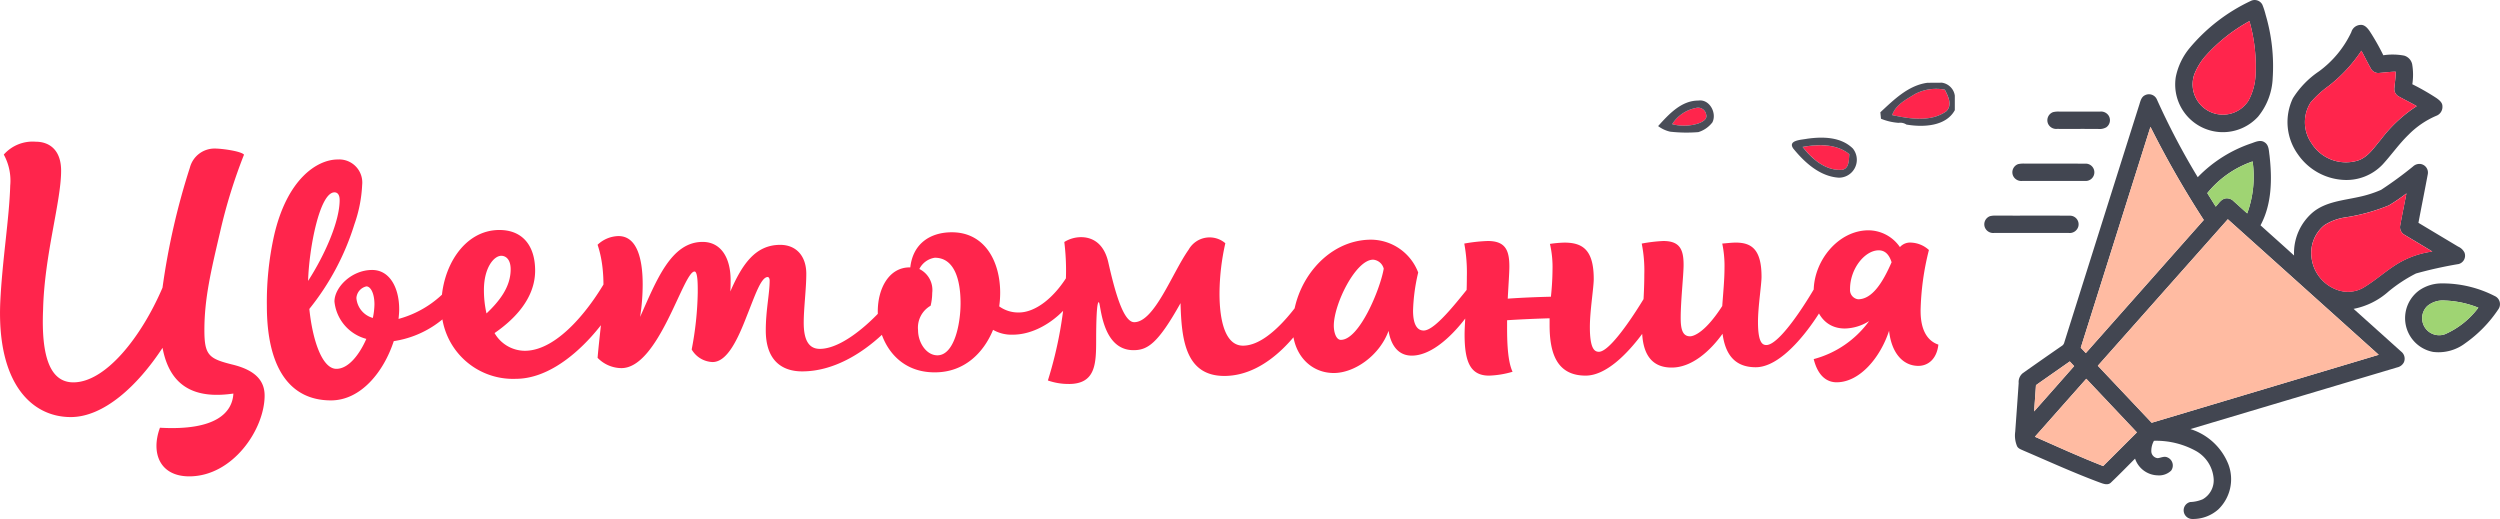 <svg xmlns="http://www.w3.org/2000/svg" width="300" height="62.283" viewBox="0 0 300 62.283"><g transform="translate(-51.998 -341.261)"><path d="M31.08-19.842c-2.976-.734-3.555-1.082-3.555-4.174,0-3.787.773-7.034,1.894-11.826a63.645,63.645,0,0,1,2.86-9.236c-.348-.425-2.667-.734-3.478-.734a3.054,3.054,0,0,0-3.014,2.28A84.36,84.36,0,0,0,22.5-29.117C19.95-23.166,15.66-17.755,11.8-17.755c-2.821,0-3.865-3.169-3.633-8.7.155-6.609,2.164-12.947,2.164-16.7,0-2.512-1.43-3.478-3.053-3.478a4.62,4.62,0,0,0-3.826,1.546,6.477,6.477,0,0,1,.773,3.71c-.116,4.019-.966,9-1.2,14.106-.386,9.623,3.749,13.681,8.464,13.681,3.942,0,8-3.71,11.014-8.309.966,5.179,4.522,6.067,8.5,5.488-.116,2.241-2.048,4.483-8.811,4.1-1.121,3.053,0,5.836,3.517,5.836,5.217,0,9.043-5.642,9.043-9.7C34.752-17.987,33.592-19.185,31.08-19.842Zm27.4-11.439-.7.966a12.329,12.329,0,0,1-6.956,4.947c.039-.425.077-.773.077-1.159,0-2.551-1.121-4.715-3.246-4.715-2.473,0-4.522,2.087-4.522,3.787a5.17,5.17,0,0,0,3.826,4.483c-.85,1.932-2.164,3.594-3.594,3.594-1.7,0-2.86-3.4-3.246-7.188a30.648,30.648,0,0,0,5.41-10.164,16.418,16.418,0,0,0,.928-4.715A2.77,2.77,0,0,0,43.524-44.5c-2.473,0-6.106,2.357-7.652,9.2a36.809,36.809,0,0,0-.85,8.386c0,7.227,2.628,11.323,7.691,11.323,3.594,0,6.338-3.44,7.536-7.111a11.939,11.939,0,0,0,8.5-5.72,3.815,3.815,0,0,0,.734-1.739A1.276,1.276,0,0,0,58.48-31.281ZM43.138-40.557c.348,0,.618.271.618.928,0,2.589-1.816,6.647-3.787,9.7C40.085-33.871,41.36-40.557,43.138-40.557ZM45.766-27.88a1.538,1.538,0,0,1,1.2-1.391c.5,0,.966.812.966,2.164a8.409,8.409,0,0,1-.193,1.623A2.7,2.7,0,0,1,45.766-27.88Zm30.376-2.9c-1.971,3.71-6.067,9.236-10.164,9.236a4.218,4.218,0,0,1-3.633-2.126c2.241-1.546,4.869-4.058,4.869-7.5,0-2.937-1.469-4.869-4.29-4.869-4.29,0-6.956,4.56-6.956,8.966A8.592,8.592,0,0,0,64.9-18.18c6.84,0,12.985-9.662,12.985-11.517C77.881-30.47,77.61-31.165,76.142-30.779ZM63.157-32.943c.5,0,1.121.386,1.121,1.623,0,2.126-1.353,3.826-2.9,5.295a12.612,12.612,0,0,1-.309-2.821C61.07-31.513,62.268-32.943,63.157-32.943Zm48.5,2.821c-2.4,3.749-7.072,8.348-10.28,8.348-1.43,0-1.932-1.237-1.932-3.13,0-1.778.309-4.058.309-5.874,0-2.126-1.2-3.478-3.13-3.478-2.976,0-4.56,2.319-5.99,5.6.039-.464.039-.928.039-1.353,0-2.705-1.159-4.6-3.362-4.6-3.787,0-5.526,4.6-7.5,9a25.355,25.355,0,0,0,.309-3.9c0-3.014-.657-5.8-2.9-5.8a3.749,3.749,0,0,0-2.512,1.043c1.353,4.019.425,8.657,0,13.565a4.021,4.021,0,0,0,2.86,1.237c4.483,0,7.42-11.594,8.773-11.594.425,0,.386,1.932.386,2.551A39.142,39.142,0,0,1,86-21.7a3.022,3.022,0,0,0,2.512,1.507c1.778,0,3.053-2.821,4.1-5.526.966-2.4,1.7-4.676,2.512-4.676.116,0,.232.155.232.425,0,1.585-.464,3.517-.464,5.99,0,3.555,1.894,4.908,4.367,4.908,7.459,0,13.681-8.5,13.681-10.125C112.933-29.967,112.392-30.122,111.658-30.122Zm19.632-.734c-1.739,2.976-4.058,4.715-6.029,4.715a3.884,3.884,0,0,1-2.357-.734,11.462,11.462,0,0,0,.116-1.623c0-3.787-1.855-7.266-5.8-7.266-2.628,0-4.676,1.391-4.985,4.212h-.077c-2.473,0-3.826,2.512-3.826,5.295,0,3.362,2.164,7.381,6.956,7.3,3.4-.039,5.72-2.28,6.879-5.1a4.441,4.441,0,0,0,2.357.58c4.1,0,7.845-4.1,7.845-6.106C132.372-30.508,131.29-30.856,131.29-30.856ZM115.484-21c-1.314,0-2.319-1.507-2.319-3.014a3.025,3.025,0,0,1,1.507-2.937,6.773,6.773,0,0,0,.193-1.546,2.8,2.8,0,0,0-1.546-2.86,2.484,2.484,0,0,1,1.855-1.353c2.4,0,3.092,2.744,3.092,5.449C118.266-24.711,117.493-21,115.484-21Zm15.768,3.44c3.208,0,3.285-2.4,3.285-5.256,0-2.4.077-4.56.309-4.56.271,0,.271,5.758,4.174,5.758,1.7,0,2.937-.812,5.642-5.642.116,4.328.58,8.734,5.256,8.734,5.295,0,9.507-5.41,11.594-9.778a4.06,4.06,0,0,0,.541-1.469c0-.425-.271-.734-1.043-.85-2.2,3.826-5.758,8.464-8.85,8.464-2.126,0-2.821-2.976-2.821-6.261a27.8,27.8,0,0,1,.7-6.029,2.89,2.89,0,0,0-4.406.773c-1.971,2.783-4.1,8.7-6.531,8.7-1.314,0-2.319-3.71-3.092-7.111-.5-2.319-1.894-3.092-3.285-3.092a3.83,3.83,0,0,0-2.01.58,27.945,27.945,0,0,1,.193,4.367,48.264,48.264,0,0,1-2.164,12.251A7.444,7.444,0,0,0,131.252-17.562Zm49-12.637H180.1c-1.7,2.01-4.753,6.222-6.261,6.222-.812,0-1.275-.773-1.275-2.4a22.226,22.226,0,0,1,.618-4.56,6.1,6.1,0,0,0-5.642-3.942c-5.333,0-9.43,5.179-9.43,10.512,0,3.169,2.087,5.488,4.947,5.488,2.473,0,5.488-2.087,6.57-5.063.193,1.237.85,2.976,2.783,2.976,4.174,0,8.657-7.3,8.657-8.464A.865.865,0,0,0,180.255-30.2Zm-16.347,7.343c-.58,0-.85-.928-.85-1.7,0-2.589,2.628-7.923,4.715-7.923a1.425,1.425,0,0,1,1.275,1.082C168.623-28.924,166.111-22.856,163.908-22.856Zm38.26-8.348c-1.121,2.319-5.565,9.778-7.3,9.778-.541,0-1.082-.386-1.082-2.976,0-1.932.464-4.715.464-5.758,0-3.478-1.314-4.367-3.517-4.367a13.82,13.82,0,0,0-1.739.155,12.3,12.3,0,0,1,.309,3.092,32.379,32.379,0,0,1-.193,3.246c-1.7.039-3.555.116-5.179.232.077-1.546.193-3.053.193-3.865,0-1.971-.5-3.053-2.589-3.053a19.04,19.04,0,0,0-2.821.309,19.086,19.086,0,0,1,.309,3.981c0,2.821-.271,5.565-.271,6.918,0,3.246.657,4.947,2.937,4.947a11.144,11.144,0,0,0,2.821-.464c-.7-1.469-.657-4.483-.657-5.836v-.348c1.778-.116,3.71-.193,5.1-.232v.812c0,3.285.812,6.067,4.328,6.067,4.831,0,10.319-10.2,10.319-11.478C203.6-30.934,202.863-31.2,202.168-31.2Zm19.864-.232c-1.043,2.2-5.217,9.2-7.072,9.2-.5,0-1-.348-1-2.783,0-1.816.425-4.444.425-5.41,0-3.285-1.2-4.1-3.092-4.1-.5,0-1.082.077-1.623.116a13.105,13.105,0,0,1,.271,2.937c0,1.353-.155,2.976-.271,4.56-2.01,3.13-3.4,3.633-3.865,3.633-.928,0-1.121-.928-1.121-2.2,0-2.087.348-5.14.348-6.377,0-1.855-.464-2.86-2.435-2.86a18.564,18.564,0,0,0-2.589.309,16.39,16.39,0,0,1,.309,3.71c0,2.667-.271,5.217-.271,6.493,0,3.324,1.353,4.676,3.555,4.676,2.435,0,4.638-2.01,6.106-4.058.309,2.28,1.314,4.019,3.981,4.019,4.522,0,9.7-9.546,9.7-10.744C223.385-31.165,222.689-31.436,222.032-31.436Zm11.439,5.14a32.008,32.008,0,0,1,1-7.343,3.366,3.366,0,0,0-2.126-.889,1.622,1.622,0,0,0-1.353.541A4.61,4.61,0,0,0,227.211-36c-3.594,0-6.57,3.633-6.57,7.3,0,2.28,1.159,4.483,3.749,4.483a5.679,5.679,0,0,0,2.9-.889,12.024,12.024,0,0,1-6.647,4.56c.541,2.164,1.7,2.783,2.744,2.783,2.783,0,5.256-2.976,6.3-6.183.271,2.551,1.584,4.212,3.517,4.212,1.121,0,2.2-.773,2.4-2.551C234.244-22.741,233.471-24.093,233.471-26.3Zm-8.464-2.667c0-2.435,1.778-4.638,3.44-4.638.812,0,1.275.58,1.546,1.43-1.043,2.4-2.319,4.444-4.019,4.444A1.116,1.116,0,0,1,225.008-28.963Z" transform="translate(49 404.899)" fill="#ff254c"/><g transform="translate(290.111 341.261)"><g transform="translate(0 0)"><path d="M209.3,17.094a1.043,1.043,0,0,1,1.332.486,8.58,8.58,0,0,1,.389,1.2,21.836,21.836,0,0,1,.849,7.588,7.79,7.79,0,0,1-1.758,4.645,5.722,5.722,0,0,1-9.871-4.765,7.844,7.844,0,0,1,1.588-3.384,21.393,21.393,0,0,1,7.472-5.769m-5.592,6.741a7.641,7.641,0,0,0-1.25,2.1,3.638,3.638,0,0,0,6.5,3.156,7.169,7.169,0,0,0,.85-2.991,19.919,19.919,0,0,0-.731-6.555A19.856,19.856,0,0,0,203.709,23.836Z" transform="translate(-177.259 -17.011)" fill="#424651"/><path d="M311.423,40.829a1.191,1.191,0,0,1,1.074-.871c.5-.055.853.359,1.113.727a27.253,27.253,0,0,1,1.655,2.915,7.464,7.464,0,0,1,2.5.044,1.377,1.377,0,0,1,.962,1.034,7.536,7.536,0,0,1,.018,2.4,28.568,28.568,0,0,1,2.919,1.674c.32.237.7.525.693.967a1.138,1.138,0,0,1-.749,1.151,10.392,10.392,0,0,0-3.329,2.278c-1.13,1.092-2.027,2.391-3.086,3.547a5.986,5.986,0,0,1-4.785,1.857,7.1,7.1,0,0,1-5.388-3.055,6.627,6.627,0,0,1-.609-6.732,10.812,10.812,0,0,1,3.134-3.234,12.319,12.319,0,0,0,3.876-4.7m-2.677,6.428a12.285,12.285,0,0,0-2.19,1.987,4.407,4.407,0,0,0,.086,4.9,4.872,4.872,0,0,0,5.592,2.081c1.221-.416,1.926-1.558,2.723-2.489a16.883,16.883,0,0,1,4.319-4.034c-.7-.4-1.419-.753-2.124-1.137a1.024,1.024,0,0,1-.557-1.059c.066-.644.151-1.286.164-1.934-.685.008-1.364.105-2.046.156a1,1,0,0,1-.938-.528c-.4-.706-.754-1.436-1.14-2.148A17.831,17.831,0,0,1,308.745,47.256Z" transform="translate(-267.379 -36.969)" fill="#424651"/><path d="M67.964,104.119a1.037,1.037,0,0,1,1.458.472,86.737,86.737,0,0,0,4.909,9.346,16.113,16.113,0,0,1,6.5-4.086c.473-.174,1.043-.427,1.514-.107.544.329.512,1.036.6,1.586.315,2.808.294,5.831-1.082,8.378,1.337,1.215,2.7,2.407,4.027,3.628a6.41,6.41,0,0,1,2.3-5.225c1.527-1.226,3.559-1.385,5.4-1.792a13.609,13.609,0,0,0,2.74-.863,45.712,45.712,0,0,0,3.836-2.808,1.115,1.115,0,0,1,.936-.293,1.043,1.043,0,0,1,.83,1.244c-.363,1.939-.752,3.874-1.118,5.811q2.382,1.43,4.769,2.856a1.539,1.539,0,0,1,.756.713,1.035,1.035,0,0,1-.7,1.377,50.45,50.45,0,0,0-5.118,1.133,17.808,17.808,0,0,0-3.3,2.165,8.835,8.835,0,0,1-4.189,2.082q2.852,2.557,5.7,5.117a1.078,1.078,0,0,1,.337,1.293,1.171,1.171,0,0,1-.81.615q-12.4,3.7-24.81,7.4a7.2,7.2,0,0,1,4.572,4.265,5.035,5.035,0,0,1-1.217,5.369,4.574,4.574,0,0,1-3.14,1.155,1.035,1.035,0,0,1-1.013-.9,1.019,1.019,0,0,1,.784-1.135,4.148,4.148,0,0,0,1.5-.335,2.611,2.611,0,0,0,1.307-2.443,4.181,4.181,0,0,0-2.09-3.328,9.9,9.9,0,0,0-5.075-1.243,2.488,2.488,0,0,0-.315,1.328.849.849,0,0,0,.762.757c.382-.035.767-.267,1.148-.1a1.049,1.049,0,0,1,.462,1.6,2.092,2.092,0,0,1-1.612.563,2.944,2.944,0,0,1-2.713-2.009c-.956.957-1.9,1.926-2.878,2.858-.367.389-.921.168-1.345.014-3.109-1.153-6.127-2.531-9.173-3.837-.28-.134-.629-.23-.769-.538a3.321,3.321,0,0,1-.215-1.73c.14-1.943.282-3.887.414-5.83a1.365,1.365,0,0,1,.48-1.179q2.331-1.65,4.679-3.273a.651.651,0,0,0,.315-.425q4.471-14.2,8.958-28.393c.156-.446.229-1.008.688-1.255m.694,3.772q-4.184,13.252-8.364,26.506l.607.645q7.083-7.984,14.155-15.973a116.145,116.145,0,0,1-6.4-11.178m6.824,7.958c.333.541.672,1.078,1.012,1.616.359-.373.654-.923,1.22-.991a1.13,1.13,0,0,1,.932.349c.544.484,1.078.975,1.623,1.456a12.927,12.927,0,0,0,.65-6.235,12.04,12.04,0,0,0-5.437,3.8m21.8,1.466a22.514,22.514,0,0,1-5.211,1.442,6.4,6.4,0,0,0-2.546.941,4.288,4.288,0,0,0-1.551,3.791,4.683,4.683,0,0,0,2.987,3.932,3.729,3.729,0,0,0,3.216-.207c1.616-.954,2.975-2.285,4.633-3.176a10.949,10.949,0,0,1,3.675-1.181q-1.654-1-3.313-1.988a1.049,1.049,0,0,1-.541-1.15c.235-1.281.5-2.558.745-3.837a21.408,21.408,0,0,1-2.094,1.432M62.34,136.561q3.234,3.419,6.463,6.841,13.625-4.073,27.246-8.157Q87,127.107,77.943,118.981q-7.8,8.791-15.6,17.58m-7.423,2.329c-.069,1.051-.153,2.1-.224,3.15q2.407-2.713,4.8-5.433-.259-.283-.52-.564c-1.352.951-2.713,1.889-4.061,2.848m-.126,6.191c2.715,1.207,5.424,2.43,8.189,3.519q2.027-2.021,4.051-4.044-3.037-3.218-6.074-6.433Q57.874,141.6,54.791,145.081Z" transform="translate(-48.715 -92.672)" fill="#424651"/><path d="M82.852,120.039a2.6,2.6,0,0,1,.717-.069c1.652.009,3.3,0,4.955,0a1.085,1.085,0,0,1,1.026.524,1.045,1.045,0,0,1-.311,1.368,1.662,1.662,0,0,1-.99.192c-1.646-.01-3.291,0-4.936-.005a1.066,1.066,0,0,1-1.056-.623A1.042,1.042,0,0,1,82.852,120.039Z" transform="translate(-74.603 -106.581)" fill="#424651"/><path d="M50.554,168.032a2.894,2.894,0,0,1,.749-.062c2.432.012,4.863,0,7.3.008a1.039,1.039,0,1,1-.017,2.074c-2.515.007-5.03,0-7.545,0a1.087,1.087,0,0,1-1.087-.6A1.041,1.041,0,0,1,50.554,168.032Z" transform="translate(-46.487 -148.339)" fill="#424651"/><path d="M24.693,216.036a2.688,2.688,0,0,1,.736-.066c2.953.013,5.906-.008,8.86.01a1.036,1.036,0,0,1,1,1.286,1.07,1.07,0,0,1-1.14.788q-4.5,0-8.995,0a1.069,1.069,0,0,1-1.091-.688A1.042,1.042,0,0,1,24.693,216.036Z" transform="translate(-24 -190.098)" fill="#424651"/><path d="M416.489,278.439a13.76,13.76,0,0,1,6.561,1.506,1.066,1.066,0,0,1,.453,1.589,15.47,15.47,0,0,1-3.981,4.086,5.3,5.3,0,0,1-3.852,1.038,4.123,4.123,0,0,1-1.622-7.417,4.728,4.728,0,0,1,2.441-.8m-1.544,2.737a2.041,2.041,0,0,0,2.161,3.35,10.025,10.025,0,0,0,3.993-3.176,11.961,11.961,0,0,0-4.014-.858A2.9,2.9,0,0,0,414.945,281.177Z" transform="translate(-361.81 -244.428)" fill="#424651"/></g><g transform="translate(24.992 2.538)"><path d="M217.648,40.816a19.856,19.856,0,0,1,5.375-4.286,19.919,19.919,0,0,1,.731,6.555,7.169,7.169,0,0,1-.85,2.991,3.638,3.638,0,0,1-6.5-3.156A7.641,7.641,0,0,1,217.648,40.816Z" transform="translate(-216.191 -36.53)" fill="#ff254c"/><path d="M335.107,196.942a21.4,21.4,0,0,0,2.094-1.432c-.246,1.28-.51,2.557-.745,3.837A1.049,1.049,0,0,0,337,200.5q1.658.993,3.313,1.988a10.948,10.948,0,0,0-3.675,1.181c-1.658.891-3.017,2.221-4.633,3.176a3.729,3.729,0,0,1-3.216.207,4.683,4.683,0,0,1-2.987-3.932,4.288,4.288,0,0,1,1.551-3.791,6.4,6.4,0,0,1,2.546-.941A22.514,22.514,0,0,0,335.107,196.942Z" transform="translate(-311.53 -174.836)" fill="#ff254c"/></g><g transform="translate(38.472 6.082)"><path d="M322.743,67.985a17.83,17.83,0,0,0,3.889-4.205c.386.713.741,1.442,1.14,2.148a1,1,0,0,0,.938.528c.681-.051,1.36-.148,2.046-.156-.013.648-.1,1.29-.164,1.934a1.024,1.024,0,0,0,.557,1.059c.7.384,1.425.739,2.124,1.137a16.882,16.882,0,0,0-4.319,4.034c-.8.931-1.5,2.073-2.723,2.489a4.872,4.872,0,0,1-5.592-2.081,4.407,4.407,0,0,1-.086-4.9A12.285,12.285,0,0,1,322.743,67.985Z" transform="translate(-319.85 -63.78)" fill="#ff254c"/></g><g transform="translate(11.579 15.22)"><path d="M121.4,134.05a116.145,116.145,0,0,0,6.4,11.178q-7.079,7.986-14.155,15.973l-.607-.645Q117.224,147.3,121.4,134.05Z" transform="translate(-113.04 -134.05)" fill="#ffbba2"/><path d="M128.77,236.91q7.8-8.791,15.6-17.58,9.057,8.126,18.105,16.264-13.623,4.081-27.246,8.157Q132,240.332,128.77,236.91Z" transform="translate(-126.724 -208.24)" fill="#ffbba2"/></g><g transform="translate(26.767 19.373)"><path d="M229.84,169.795a12.04,12.04,0,0,1,5.437-3.8,12.927,12.927,0,0,1-.65,6.235c-.545-.481-1.079-.973-1.623-1.456a1.13,1.13,0,0,0-.932-.348c-.566.068-.861.618-1.22.991C230.512,170.873,230.173,170.336,229.84,169.795Z" transform="translate(-229.84 -165.99)" fill="#9fd473"/><path d="M428.658,295.034a2.9,2.9,0,0,1,2.14-.684,11.962,11.962,0,0,1,4.014.858,10.025,10.025,0,0,1-3.994,3.176,2.041,2.041,0,0,1-2.161-3.35Z" transform="translate(-402.29 -277.658)" fill="#9fd473"/></g><g transform="translate(5.978 43.371)"><path d="M70.194,353.378c1.349-.958,2.709-1.9,4.061-2.848q.261.281.52.564-2.4,2.719-4.8,5.433C70.04,355.477,70.125,354.429,70.194,353.378Z" transform="translate(-69.97 -350.53)" fill="#ffbba2"/><path d="M70.72,373.488q3.074-3.486,6.165-6.958,3.041,3.213,6.074,6.433-2.025,2.023-4.051,4.044C76.144,375.919,73.435,374.7,70.72,373.488Z" transform="translate(-70.622 -364.449)" fill="#ffbba2"/></g></g><g transform="translate(250.972 351.184)"><path d="M721.633,60.691a5.5,5.5,0,0,1,3.587-.526c.4.783.952,1.88.155,2.615-1.91,1.313-4.356.881-6.476.439C719.318,61.963,720.584,61.346,721.633,60.691Z" transform="translate(-690.818 -59.328)" fill="#ff254c"/><path d="M640.68,68.7a4.326,4.326,0,0,1,2.807-1.934.987.987,0,0,1,1.272.769c.182.58-.449.881-.871,1.056A5.557,5.557,0,0,1,640.68,68.7Z" transform="translate(-638.993 -63.723)" fill="#ff254c"/><path d="M687.07,80.254c1.9-.334,4.029-.4,5.615.874-.078.688,0,1.788-.938,1.88C689.82,83.119,688.184,81.691,687.07,80.254Z" transform="translate(-669.729 -72.546)" fill="#ff254c"/><path d="M714.7,61.373c1.62-1.5,3.354-3.233,5.639-3.54.58-.007,1.168-.01,1.755-.013a1.836,1.836,0,0,1,1.545,1.549c0,.584,0,1.168,0,1.748-1.076,1.974-3.844,2.065-5.807,1.728a1.334,1.334,0,0,0-.935-.206,6.834,6.834,0,0,1-2.116-.493c-.02-.192-.057-.58-.078-.773m4.151-2.19c-1.049.655-2.315,1.272-2.733,2.527,2.119.442,4.566.874,6.476-.439.8-.736.25-1.832-.155-2.615A5.5,5.5,0,0,0,718.851,59.183Z" transform="translate(-688.035 -57.82)" fill="#424651" opacity="0.96"/><path d="M635.68,67.208c1.276-1.407,2.774-3.067,4.832-3.061,1.346-.2,2.244,1.512,1.68,2.619a3.4,3.4,0,0,1-1.687,1.168,17.684,17.684,0,0,1-3.381-.054,3.8,3.8,0,0,1-1.444-.672m1.687-.229a5.557,5.557,0,0,0,3.209-.108c.422-.175,1.053-.476.871-1.056a.987.987,0,0,0-1.272-.769A4.326,4.326,0,0,0,637.367,66.979Z" transform="translate(-635.68 -62.002)" fill="#424651" opacity="0.96"/><path d="M685.064,77.5c1.869-.267,4.066-.246,5.5,1.161a2.15,2.15,0,0,1-1.68,3.509c-2.271-.148-4.086-1.809-5.457-3.489-.719-1.016,1-1.053,1.633-1.181m-.52.979c1.114,1.438,2.75,2.865,4.677,2.754.941-.091.86-1.191.938-1.88C688.573,78.076,686.441,78.144,684.544,78.478Z" transform="translate(-667.203 -70.771)" fill="#424651" opacity="0.96"/></g></g></svg>